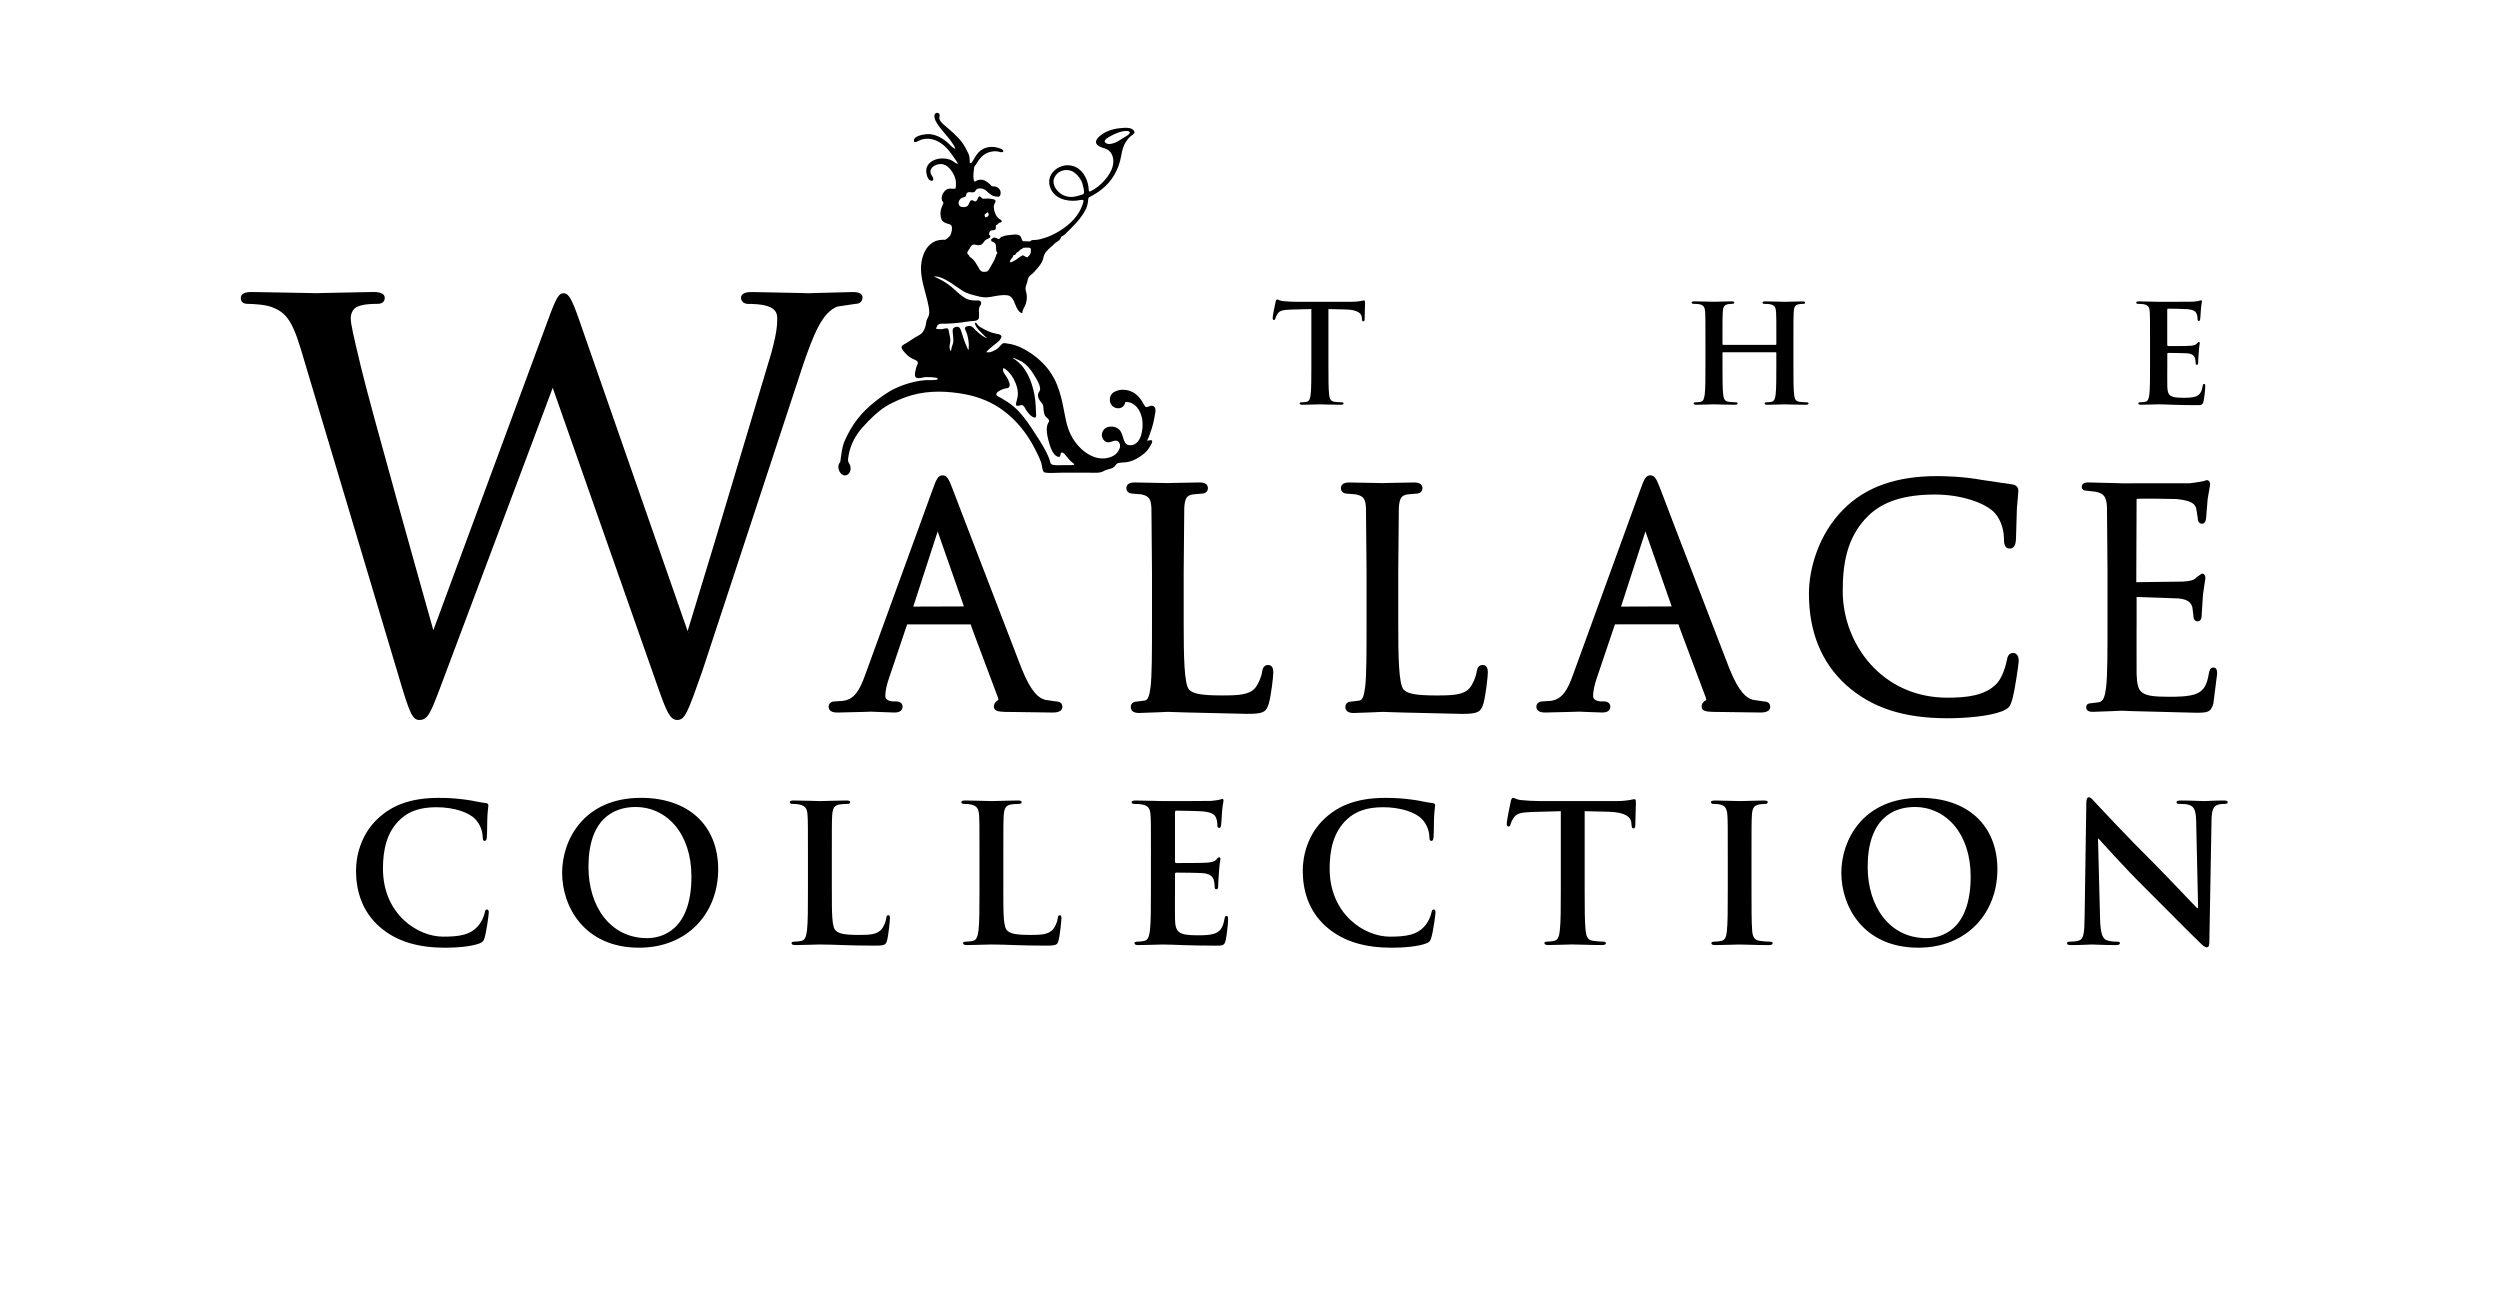 <svg width="407" height="213" xmlns="http://www.w3.org/2000/svg" xmlns:xlink="http://www.w3.org/1999/xlink" xml:space="preserve" overflow="hidden"><defs><clipPath id="clip0"><rect x="0" y="0" width="407" height="213"/></clipPath></defs><g clip-path="url(#clip0)"><path d="M702.591 964.344C699.543 961.673 698.735 958.185 698.735 955.171 698.735 953.057 699.388 949.387 702.374 946.651 704.612 944.599 707.567 943.361 712.203 943.361 714.128 943.361 715.282 943.482 716.712 943.671 717.891 943.823 718.887 944.104 719.822 944.2 720.162 944.231 720.286 944.385 720.286 944.571 720.286 944.822 720.19 945.196 720.129 946.282 720.069 947.313 720.098 949.018 720.039 949.643 720.008 950.105 719.946 950.358 719.667 950.358 719.417 950.358 719.355 950.102 719.355 949.668 719.321 948.703 718.915 947.617 718.141 946.809 717.111 945.722 714.688 944.881 711.826 944.881 709.121 944.881 707.348 945.565 705.983 946.809 703.714 948.892 703.12 951.85 703.12 954.861 703.12 962.264 708.752 965.931 712.915 965.931 715.682 965.931 717.362 965.621 718.606 964.189 719.138 963.598 719.54 962.7 719.667 962.137 719.757 961.642 719.819 961.515 720.069 961.515 720.286 961.515 720.348 961.734 720.348 961.982 720.348 962.354 719.977 965.058 719.667 966.114 719.509 966.643 719.386 966.804 718.854 967.023 717.61 967.518 715.248 967.732 713.258 967.732 708.997 967.729 705.425 966.804 702.591 964.344" transform="matrix(1 0 0 1.001 -640.775 -814.41)"/><path d="M732.288 955.542C732.288 950.223 735.803 943.355 745.133 943.355 752.876 943.355 757.695 947.861 757.695 954.982 757.695 962.1 752.719 967.727 744.821 967.727 735.899 967.729 732.288 961.048 732.288 955.542M753.341 956.133C753.341 949.167 749.327 944.844 744.23 944.844 740.655 944.844 736.577 946.834 736.577 954.577 736.577 961.045 740.154 966.173 746.127 966.173 748.302 966.176 753.341 965.12 753.341 956.133Z" transform="matrix(1 0 0 1.001 -640.775 -814.41)"/><path d="M776.198 958.284C776.198 962.261 776.198 964.406 776.851 964.966 777.38 965.438 778.188 965.65 780.614 965.65 782.26 965.65 783.473 965.619 784.25 964.78 784.625 964.375 784.996 963.505 785.064 962.911 785.095 962.629 785.151 962.447 785.404 962.447 785.624 962.447 785.652 962.599 785.652 962.976 785.652 963.316 785.432 965.647 785.185 966.553 784.996 967.24 784.838 967.392 783.226 967.392 778.748 967.392 776.696 967.206 774.177 967.206 773.462 967.206 771.5 967.302 770.259 967.302 769.856 967.302 769.637 967.206 769.637 966.984 769.637 966.835 769.761 966.742 770.135 966.742 770.6 966.742 770.974 966.677 771.253 966.615 771.875 966.494 772.026 965.804 772.156 964.901 772.308 963.595 772.308 961.141 772.308 958.281L772.308 952.804C772.308 948.078 772.308 947.203 772.246 946.209 772.184 945.154 771.936 944.659 770.909 944.439 770.661 944.374 770.287 944.343 769.885 944.343 769.541 944.343 769.355 944.284 769.355 944.065 769.355 943.848 769.572 943.786 770.037 943.786 771.497 943.786 773.459 943.882 774.295 943.882 775.047 943.882 777.312 943.786 778.525 943.786 778.962 943.786 779.181 943.848 779.181 944.065 779.181 944.284 778.993 944.343 778.621 944.343 778.278 944.343 777.779 944.374 777.408 944.439 776.566 944.594 776.322 945.12 776.257 946.209 776.195 947.203 776.195 948.078 776.195 952.804L776.195 958.284" transform="matrix(1 0 0 1.001 -640.775 -814.41)"/><path d="M804.115 958.284C804.115 962.261 804.115 964.406 804.771 964.966 805.3 965.438 806.108 965.65 808.534 965.65 810.181 965.65 811.391 965.619 812.171 964.78 812.545 964.375 812.922 963.505 812.981 962.911 813.012 962.629 813.074 962.447 813.322 962.447 813.541 962.447 813.572 962.599 813.572 962.976 813.572 963.316 813.353 965.647 813.105 966.553 812.922 967.24 812.765 967.392 811.146 967.392 806.671 967.392 804.616 967.206 802.097 967.206 801.383 967.206 799.421 967.302 798.177 967.302 797.774 967.302 797.558 967.206 797.558 966.984 797.558 966.835 797.679 966.742 798.056 966.742 798.523 966.742 798.894 966.677 799.173 966.615 799.795 966.494 799.95 965.804 800.077 964.901 800.234 963.595 800.234 961.141 800.234 958.281L800.234 952.804C800.234 948.078 800.234 947.203 800.169 946.209 800.11 945.154 799.86 944.659 798.833 944.439 798.585 944.374 798.213 944.343 797.808 944.343 797.465 944.343 797.279 944.284 797.279 944.065 797.279 943.848 797.496 943.786 797.96 943.786 799.421 943.786 801.383 943.882 802.224 943.882 802.97 943.882 805.241 943.786 806.454 943.786 806.888 943.786 807.105 943.848 807.105 944.065 807.105 944.284 806.916 944.343 806.544 944.343 806.201 944.343 805.703 944.374 805.331 944.439 804.493 944.594 804.245 945.12 804.183 946.209 804.118 947.203 804.118 948.078 804.118 952.804L804.118 958.284" transform="matrix(1 0 0 1.001 -640.775 -814.41)"/><path d="M828.149 952.807C828.149 948.081 828.149 947.206 828.084 946.212 828.025 945.157 827.775 944.661 826.747 944.442 826.5 944.377 825.974 944.346 825.534 944.346 825.194 944.346 825.005 944.287 825.005 944.067 825.005 943.851 825.225 943.789 825.689 943.789 827.336 943.789 829.295 943.884 830.167 943.884 831.164 943.884 837.35 943.884 837.941 943.853 838.532 943.792 839.028 943.73 839.278 943.668 839.433 943.637 839.621 943.541 839.773 943.541 839.931 943.541 839.962 943.668 839.962 943.82 839.962 944.039 839.804 944.414 839.711 945.843 839.68 946.153 839.621 947.524 839.554 947.898 839.523 948.05 839.464 948.241 839.244 948.241 839.025 948.241 838.963 948.081 838.963 947.802 838.963 947.583 838.935 947.056 838.777 946.682 838.557 946.125 838.248 945.751 836.694 945.565 836.165 945.503 832.9 945.438 832.278 945.438 832.126 945.438 832.064 945.534 832.064 945.751L832.064 953.617C832.064 953.834 832.095 953.961 832.278 953.961 832.962 953.961 836.539 953.961 837.254 953.899 838.003 953.837 838.47 953.744 838.746 953.434 838.966 953.187 839.092 953.026 839.244 953.026 839.371 953.026 839.464 953.088 839.464 953.277 839.464 953.462 839.306 953.961 839.216 955.545 839.154 956.167 839.095 957.411 839.095 957.628 839.095 957.876 839.095 958.225 838.811 958.225 838.597 958.225 838.532 958.098 838.532 957.94 838.501 957.628 838.501 957.223 838.408 956.82 838.251 956.195 837.82 955.728 836.666 955.607 836.075 955.545 832.996 955.514 832.25 955.514 832.095 955.514 832.067 955.635 832.067 955.824L832.067 958.284C832.067 959.342 832.033 962.199 832.067 963.1 832.129 965.25 832.627 965.711 835.796 965.711 836.607 965.711 837.913 965.711 838.721 965.34 839.528 964.966 839.903 964.313 840.12 963.04 840.181 962.7 840.241 962.57 840.46 962.57 840.708 962.57 840.708 962.821 840.708 963.13 840.708 963.848 840.46 965.959 840.305 966.584 840.086 967.395 839.804 967.395 838.625 967.395 833.927 967.395 831.845 967.209 830.01 967.209 829.295 967.209 827.333 967.305 826.089 967.305 825.686 967.305 825.467 967.209 825.467 966.986 825.467 966.837 825.596 966.744 825.965 966.744 826.429 966.744 826.801 966.68 827.082 966.618 827.704 966.497 827.862 965.807 827.986 964.904 828.144 963.598 828.144 961.143 828.144 958.284L828.144 952.807" transform="matrix(1 0 0 1.001 -640.775 -814.41)"/><path d="M856.717 964.344C853.669 961.673 852.864 958.185 852.864 955.171 852.864 953.057 853.517 949.387 856.5 946.651 858.744 944.599 861.699 943.361 866.326 943.361 868.257 943.361 869.408 943.482 870.835 943.671 872.02 943.823 873.011 944.104 873.945 944.2 874.28 944.231 874.412 944.385 874.412 944.571 874.412 944.822 874.317 945.196 874.255 946.282 874.193 947.313 874.224 949.018 874.165 949.643 874.131 950.105 874.069 950.358 873.785 950.358 873.537 950.358 873.475 950.102 873.475 949.668 873.447 948.703 873.044 947.617 872.265 946.809 871.24 945.722 868.811 944.881 865.952 944.881 863.247 944.881 861.477 945.565 860.109 946.809 857.834 948.892 857.241 951.85 857.241 954.861 857.241 962.264 862.873 965.931 867.044 965.931 869.805 965.931 871.488 965.621 872.732 964.189 873.261 963.598 873.664 962.7 873.787 962.137 873.886 961.642 873.948 961.515 874.196 961.515 874.412 961.515 874.474 961.734 874.474 961.982 874.474 962.354 874.1 965.058 873.787 966.114 873.635 966.643 873.512 966.804 872.98 967.023 871.738 967.518 869.38 967.732 867.384 967.732 863.123 967.729 859.551 966.804 856.717 964.344" transform="matrix(1 0 0 1.001 -640.775 -814.41)"/><path d="M894.877 945.528 890.244 945.652C888.443 945.717 887.697 945.869 887.23 946.555 886.917 947.023 886.763 947.394 886.698 947.642 886.639 947.895 886.543 948.019 886.354 948.019 886.138 948.019 886.076 947.859 886.076 947.518 886.076 947.02 886.667 944.191 886.729 943.944 886.819 943.535 886.912 943.352 887.1 943.352 887.351 943.352 887.661 943.662 888.443 943.724 889.338 943.814 890.523 943.882 891.547 943.882L903.867 943.882C905.854 943.882 906.603 943.569 906.85 943.569 907.061 943.569 907.098 943.755 907.098 944.222 907.098 944.872 907.002 947.02 907.002 947.83 906.971 948.137 906.912 948.323 906.724 948.323 906.473 948.323 906.414 948.165 906.383 947.707L906.349 947.363C906.287 946.55 905.446 945.68 902.679 945.618L898.758 945.525 898.758 958.278C898.758 961.138 898.758 963.592 898.916 964.926 899.009 965.799 899.197 966.488 900.129 966.609 900.563 966.671 901.249 966.736 901.716 966.736 902.057 966.736 902.215 966.829 902.215 966.978 902.215 967.2 901.967 967.296 901.624 967.296 899.572 967.296 897.613 967.2 896.743 967.2 896.031 967.2 894.069 967.296 892.822 967.296 892.414 967.296 892.203 967.2 892.203 966.978 892.203 966.829 892.324 966.736 892.699 966.736 893.163 966.736 893.537 966.671 893.816 966.609 894.438 966.488 894.627 965.799 894.714 964.895 894.874 963.589 894.874 961.135 894.874 958.275L894.874 945.528" transform="matrix(1 0 0 1.001 -640.775 -814.41)"/><path d="M922.057 952.807C922.057 948.081 922.057 947.206 921.996 946.212 921.934 945.157 921.624 944.628 920.943 944.473 920.602 944.377 920.191 944.346 919.82 944.346 919.51 944.346 919.322 944.287 919.322 944.036 919.322 943.853 919.572 943.789 920.07 943.789 921.255 943.789 923.214 943.884 924.118 943.884 924.892 943.884 926.727 943.789 927.915 943.789 928.314 943.789 928.565 943.851 928.565 944.036 928.565 944.287 928.376 944.346 928.064 944.346 927.757 944.346 927.506 944.377 927.135 944.442 926.291 944.597 926.037 945.123 925.981 946.212 925.919 947.206 925.919 948.081 925.919 952.807L925.919 958.284C925.919 961.295 925.919 963.753 926.04 965.089 926.136 965.928 926.355 966.494 927.284 966.618 927.72 966.68 928.401 966.744 928.872 966.744 929.215 966.744 929.372 966.837 929.372 966.986 929.372 967.209 929.125 967.305 928.781 967.305 926.727 967.305 924.771 967.209 923.929 967.209 923.214 967.209 921.255 967.305 920.011 967.305 919.603 967.305 919.384 967.209 919.384 966.986 919.384 966.837 919.507 966.744 919.879 966.744 920.355 966.744 920.726 966.68 920.999 966.618 921.624 966.497 921.813 965.959 921.908 965.061 922.057 963.755 922.057 961.298 922.057 958.287L922.057 952.807" transform="matrix(1 0 0 1.001 -640.775 -814.41)"/><path d="M940.544 955.542C940.544 950.223 944.059 943.355 953.389 943.355 961.129 943.355 965.953 947.861 965.953 954.982 965.953 962.1 960.975 967.727 953.077 967.727 944.149 967.729 940.544 961.048 940.544 955.542M961.599 956.133C961.599 949.167 957.586 944.844 952.486 944.844 948.911 944.844 944.833 946.834 944.833 954.577 944.833 961.045 948.41 966.173 954.38 966.173 956.556 966.176 961.599 965.12 961.599 956.133Z" transform="matrix(1 0 0 1.001 -640.775 -814.41)"/><path d="M982.667 963.069C982.728 965.498 983.134 966.305 983.756 966.516 984.285 966.708 984.873 966.742 985.368 966.742 985.709 966.742 985.9 966.804 985.9 966.984 985.9 967.24 985.619 967.302 985.183 967.302 983.162 967.302 981.918 967.206 981.327 967.206 981.051 967.206 979.59 967.302 977.969 967.302 977.566 967.302 977.288 967.271 977.288 966.984 977.288 966.804 977.474 966.742 977.786 966.742 978.188 966.742 978.751 966.708 979.182 966.581 979.995 966.331 980.116 965.436 980.15 962.725L980.426 944.315C980.426 943.693 980.522 943.26 980.837 943.26 981.18 943.26 981.459 943.665 981.985 944.225 982.36 944.628 987.085 949.697 991.628 954.206 993.742 956.319 997.944 960.797 998.467 961.293L998.628 961.293 998.315 947.332C998.282 945.432 998.006 944.844 997.254 944.535 996.79 944.346 996.044 944.346 995.608 944.346 995.234 944.346 995.11 944.253 995.11 944.067 995.11 943.817 995.45 943.789 995.917 943.789 997.536 943.789 999.028 943.884 999.683 943.884 1000.03 943.884 1001.21 943.789 1002.73 943.789 1003.14 943.789 1003.45 943.817 1003.45 944.067 1003.45 944.253 1003.26 944.346 1002.89 944.346 1002.58 944.346 1002.33 944.346 1001.95 944.442 1001.08 944.692 1000.83 945.342 1000.81 947.082L1000.46 966.705C1000.46 967.392 1000.33 967.665 1000.06 967.665 999.714 967.665 999.343 967.327 998.999 966.981 997.041 965.118 993.061 961.045 989.827 957.845 986.432 954.484 982.984 950.592 982.424 950L982.331 950 982.667 963.069" transform="matrix(1 0 0 1.001 -640.775 -814.41)"/><path d="M818.706 845.341C819.725 844.775 820.51 844.158 821.231 843.356 821.935 842.565 822.483 841.625 822.849 840.637 823.055 840.083 823.215 839.492 823.317 838.906 823.412 838.313 823.544 837.73 823.792 837.181 824.017 836.691 824.347 836.238 824.727 835.853 824.898 835.678 825.56 835.349 825.472 835.062 825.242 834.305 824.147 834.364 823.542 834.4 822.43 834.468 821.161 834.761 820.237 835.402 819.686 835.788 818.689 836.587 819.52 837.251 819.984 837.617 820.606 837.66 821.107 837.955 821.622 838.262 821.915 838.822 821.996 839.407 822.236 841.096 820.972 842.675 819.784 843.731 819.486 843.998 818.27 844.89 818.084 844.719 817.991 844.536 818.003 844.105 817.966 843.894 817.738 842.484 816.916 841.02 815.447 840.595 815.078 840.488 814.617 840.438 814.234 840.491 812.483 840.747 811.087 842.264 811.754 844.105 812.39 845.856 814.366 846.399 816.055 846.224 816.207 846.207 817.009 846.013 817.136 846.16 817.296 846.34 816.781 847.513 816.522 847.978 815.576 849.681 813.744 851.037 812.005 851.839 811.425 852.115 810.817 852.321 810.195 852.484 809.719 852.613 809.23 852.622 808.743 852.656 808.647 852.726 808.554 852.788 808.456 852.861 808.09 852.853 807.727 852.841 807.364 852.83 807.15 852.827 807.037 852.166 806.916 852.034 806.474 851.516 805.309 851.831 804.729 851.873 804.357 851.904 804.11 852.034 803.758 852.138 803.651 852.248 803.544 852.357 803.434 852.47 803.077 852.47 802.84 852.121 802.48 852.276 802.37 852.357 802.261 852.422 802.162 852.498 802.106 852.498 802.154 852.765 802.162 852.799 802.162 852.853 802.261 852.872 802.306 852.881 802.466 852.943 802.717 853.053 802.804 853.216 802.998 853.545 802.897 853.998 802.97 854.401 802.99 854.541 803.161 854.643 803.139 854.792 803.128 854.876 803.06 854.871 803.023 854.927 802.931 855.068 802.908 855.228 802.857 855.38 802.683 855.912 802.354 856.436 802.078 856.914 801.929 857.17 801.703 857.688 801.388 857.767 801.166 857.829 800.749 857.834 800.547 857.719 800.333 857.598 800.206 857.322 800.085 857.122 799.843 856.728 799.623 856.303 799.328 855.946 799.134 855.715 798.897 855.507 798.624 855.377 798.624 855.217 798.529 855.113 798.41 855.011 798.025 854.699 798.424 854.37 798.605 854.066 798.779 853.759 798.945 853.326 799.381 853.37 799.714 853.399 800.037 853.545 800.364 853.432 800.822 853.37 800.949 852.751 801.326 852.568 801.458 852.498 801.608 852.45 801.737 852.374 802.016 852.217 802.134 852.014 801.833 851.794 801.748 851.794 801.83 851.42 801.844 851.383 801.892 851.243 801.974 851.15 802.117 851.085 802.325 851.009 802.666 851.099 802.826 850.913 802.95 850.764 802.871 850.381 802.922 850.19 803.215 850.19 803.277 849.931 803.477 849.816 803.634 849.779 803.935 849.759 803.851 849.523 803.778 849.337 803.575 849.284 803.429 849.174 802.916 848.802 802.601 847.989 802.565 847.373 802.556 847.173 802.57 846.984 802.655 846.799 802.728 846.635 802.886 846.41 802.835 846.222 802.829 846.216 802.824 846.202 802.824 846.191 802.7 845.999 802.309 845.96 802.109 845.932 801.701 845.864 801.281 845.878 800.87 845.923 800.549 845.951 800.344 845.222 800.04 845.701 799.922 845.889 799.882 846.151 799.708 846.292 799.44 846.517 799.198 846.089 798.94 846.16 798.616 846.241 798.554 846.762 798.377 846.998 798.146 847.297 797.572 847.336 797.248 847.232 796.961 847.136 796.829 846.863 796.831 846.585 796.831 846.238 797.088 845.937 797.38 845.774 797.583 845.673 797.898 845.706 798.008 845.473 798.092 845.296 798.061 845.065 798.247 844.941 798.579 844.716 798.909 844.955 799.283 844.862 799.576 844.789 799.542 844.586 799.733 844.415 800.009 844.167 800.445 844.218 800.772 844.305 801.208 844.42 801.43 844.724 801.765 845.008 801.985 845.189 802.227 845.36 802.497 845.462 802.779 845.577 803.049 845.566 803.344 845.591 803.648 845.526 803.682 845.149 803.679 844.899 803.668 844.445 803.265 844.051 802.84 843.942 802.632 843.885 802.325 843.961 802.157 843.812 802.066 843.736 802.016 843.626 801.923 843.545 801.585 843.266 801.228 842.957 800.786 842.855 800.448 842.782 800.04 842.813 799.736 842.996 799.618 843.064 799.514 843.193 799.395 843.08 799.342 843.033 799.3 842.855 799.288 842.782 799.218 842.352 799.243 841.924 799.288 841.493 799.314 841.276 799.345 841.06 799.365 840.84 799.384 840.635 799.522 840.573 799.618 840.407 800.169 839.489 800.808 838.597 801.912 838.321 802.337 838.214 802.818 838.144 803.251 838.242 803.426 838.276 804.02 838.487 804.107 838.223 804.169 838.037 803.879 837.865 803.738 837.803 802.536 837.266 801.005 837.381 800.088 838.374 799.789 838.695 799.556 839.053 799.342 839.43 799.263 839.571 798.948 840.227 798.709 840.125 798.63 840.089 798.652 839.948 798.652 839.886 798.641 839.458 798.624 838.999 798.444 838.602 798.165 837.986 797.839 837.389 797.456 836.835 797.028 836.224 796.443 835.67 795.903 835.157 795.43 834.707 794.906 834.313 794.425 833.871 794.087 833.562 793.634 833.165 793.707 832.661 793.735 832.458 793.825 832.219 793.634 832.064 793.448 831.912 793.206 831.89 793.032 832.076 792.846 832.272 792.883 832.557 792.936 832.796 793.068 833.421 793.519 833.95 793.887 834.448 794.518 835.295 795.297 836.027 795.849 836.928 796.012 837.198 796.252 837.496 796.288 837.814 796.206 837.764 796.122 837.724 796.04 837.676 795.759 837.505 795.539 837.249 795.297 837.021 794.36 836.12 792.989 835.298 791.65 835.416 791.126 835.456 789.328 835.715 789.584 836.607 789.663 836.88 790.24 836.539 790.375 836.472 791.45 835.94 792.725 836.131 793.724 836.736 794.78 837.372 795.539 838.383 796.204 839.399 796.274 839.503 796.75 840.117 796.668 840.227 796.606 840.308 796.057 839.911 795.905 839.807 795.373 839.458 794.715 839.354 794.09 839.368 792.837 839.376 791.416 840.176 791.574 841.617 791.624 842.09 791.9 843.151 792.567 842.976 792.688 842.937 792.708 842.847 792.708 842.729 792.716 842.377 792.398 842.14 792.303 841.822 791.976 840.733 793.412 840.12 794.27 840.311 794.538 840.373 794.825 840.508 795.036 840.685 795.759 841.296 796.409 842.411 796.404 843.37 796.404 843.638 796.42 843.973 796.328 844.229 796.328 844.274 796.252 844.271 796.209 844.274 795.869 844.353 795.528 844.215 795.185 844.294 794.447 844.454 793.749 845.69 794.239 846.371 794.324 846.483 794.377 846.506 794.349 846.661 794.324 846.765 794.267 846.866 794.219 846.973 793.997 847.443 793.848 847.972 793.885 848.496 793.901 848.766 793.955 849.045 794.056 849.292 794.166 849.574 794.47 849.754 794.72 849.872 794.974 849.996 795.407 850.01 795.601 850.204 795.945 850.542 795.644 851.685 795.407 851.977 795.196 852.231 794.96 852.422 794.695 852.571 794.591 852.622 794.312 852.577 794.191 852.585 794.017 852.599 793.845 852.619 793.676 852.644 791.675 852.988 790.794 855.141 790.718 856.942 790.636 858.884 791.337 860.725 791.776 862.591 791.914 863.193 792.058 863.818 792.058 864.44 792.058 864.896 791.864 865.183 791.675 865.583 791.543 865.876 791.548 866.194 791.481 866.506 791.385 866.92 791.152 867.48 790.842 867.79 790.541 868.091 790.121 868.231 789.77 868.457 789.305 868.747 788.863 869.073 788.39 869.36 788.101 869.532 787.386 869.782 787.58 870.25 787.687 870.489 787.912 870.756 788.089 870.956 788.427 871.356 788.835 871.677 789.291 871.921 789.55 872.059 789.877 872.133 790.085 872.349 790.38 872.65 790.068 872.904 789.984 873.225 789.891 873.571 789.499 874.747 789.905 874.992 790.245 875.198 790.648 875.068 791.008 874.992 791.439 874.908 791.878 874.908 792.314 874.939 792.458 874.947 793.761 875.006 793.386 875.296 793.254 875.406 792.947 875.378 792.784 875.4 792.26 875.448 791.74 875.386 791.219 875.442 789.612 875.606 787.988 876.079 786.524 876.765 785.275 877.348 784.16 878.181 783.085 879.034 782.097 879.819 781.199 880.697 780.417 881.685 779.981 882.242 779.581 882.836 779.229 883.444 778.903 884.01 778.61 884.587 778.34 885.175 777.83 886.29 777.757 887.455 777.582 888.643 777.563 888.778 777.36 888.983 777.318 889.138 777.262 889.33 777.248 889.527 777.27 889.718 777.349 890.303 777.802 891.032 778.489 890.903 778.666 890.869 778.821 890.773 778.942 890.638 779.232 890.317 779.302 889.895 779.223 889.465 779.176 889.192 779.029 889.014 778.908 888.772 778.762 888.477 778.874 887.993 778.925 887.677 778.99 887.258 779.094 886.847 779.229 886.439 779.496 885.631 779.882 884.866 780.36 884.165 780.861 883.43 781.469 882.772 782.089 882.141 783.257 880.951 784.529 879.83 786.046 879.115 787.062 878.628 788.106 878.178 789.195 877.877 792.047 877.066 795.067 877.182 797.952 877.728 800.209 878.156 802.382 879.056 804.217 880.444 806.339 882.045 807.997 884.148 809.21 886.501 809.612 887.278 810.006 888.063 810.296 888.882 810.403 889.178 810.46 890.34 810.809 890.427 811.538 890.599 812.694 890.475 813.502 890.475 815.05 890.475 816.604 890.475 818.155 890.475 818.689 890.475 819.233 890.515 819.767 890.447 820.266 890.388 820.595 890.078 821.059 889.96 821.47 889.853 821.878 889.788 822.196 889.49 822.385 889.313 822.503 889.003 822.762 888.927 823.181 888.812 823.612 888.823 824.043 888.784 825.129 888.66 826.165 888.083 826.998 887.396 827.341 887.109 827.643 886.779 827.873 886.397 828.045 886.121 828.242 885.831 828.335 885.513 828.492 884.964 827.769 885.271 827.465 885.271 827.685 885.096 827.924 884.303 827.977 884.156 828.191 883.593 828.38 883.03 828.515 882.448 828.644 881.913 828.74 881.373 828.836 880.83 828.909 880.438 828.977 879.901 828.571 879.661 828.146 879.397 827.727 879.887 827.288 879.785 827.153 879.583 826.987 879.403 826.874 879.186 826.41 878.308 825.768 877.584 824.822 877.216 823.95 876.881 822.965 876.889 822.134 877.365 821.163 877.925 821.251 879.504 822.317 879.906 823.069 880.188 823.801 879.83 823.955 879.062 823.955 878.842 824.597 879.028 824.687 879.056 825.931 879.391 826.581 880.748 826.747 881.933 826.939 883.304 826.581 886.225 824.561 885.994 823.941 885.924 823.75 885.226 823.601 884.719 823.412 884.086 823.207 883.489 822.576 883.174 821.988 882.881 821.073 882.873 820.572 883.371 820.012 883.923 820.012 884.809 820.623 885.327 820.924 885.583 821.31 885.575 821.667 885.451 822.095 885.293 822.633 885.082 822.956 885.552 823.401 886.211 822.858 887.1 822.351 887.508 821.563 888.136 820.395 888.28 819.435 888.066 817.488 887.63 815.866 885.921 815.036 884.179 814.563 883.188 814.332 882.13 814.13 881.069 813.891 879.794 813.646 878.508 813.254 877.272 813.029 876.56 812.756 875.873 812.416 875.206 812.143 874.683 811.827 874.179 811.464 873.706 810.293 872.192 808.698 870.934 806.969 870.114 806.3 869.802 805.531 869.549 804.788 869.47 804.481 869.436 804.186 869.298 803.93 869.523 803.589 869.819 803.367 870.174 802.978 870.416 802.652 870.627 802.294 870.79 801.923 870.886 801.875 870.891 801.295 870.914 801.332 870.869 801.667 870.461 802.117 870.109 802.52 869.774 802.821 869.521 803.164 869.304 803.437 869.014 803.581 868.856 803.952 868.389 803.755 868.172 803.555 867.947 803.218 867.908 802.933 867.866 802.044 867.708 801.247 867.303 800.473 866.855 800.279 866.743 800.085 866.613 799.941 866.436 799.843 866.306 799.75 866.078 799.562 866.076 799.308 866.067 799.736 866.774 799.787 866.852 800.023 867.204 800.341 867.491 800.642 867.792 800.924 868.08 801.183 868.403 801.54 868.597 801.374 868.51 801.18 868.516 801.017 868.414 800.482 868.094 799.998 867.677 799.55 867.246 799.353 867.049 799.179 866.805 798.928 866.683 798.666 866.554 798.146 866.602 797.926 866.813 797.783 866.954 797.892 867.173 797.968 867.331 798.053 867.505 798.132 867.68 798.191 867.871 798.363 868.434 798.481 869.081 798.498 869.675 798.5 869.749 798.453 870.492 798.478 870.503 798.298 870.418 798.213 870.103 798.14 869.94 797.788 869.146 797.51 868.285 797.256 867.443 797.194 867.235 797.11 867.027 796.952 866.872 796.733 866.647 796.361 866.757 796.108 866.872 795.813 867.007 795.863 867.463 795.886 867.725 795.922 868.127 795.993 868.549 795.984 868.958 795.979 869.377 795.838 869.723 795.7 870.114 795.632 870.314 795.658 870.525 795.593 870.722 795.596 870.711 795.478 870.542 795.469 870.52 795.227 870.055 795.444 869.554 795.486 869.067 795.528 868.561 795.323 868.063 795.266 867.562 795.247 867.384 795.216 867.139 795.055 867.038 794.833 866.895 794.355 867.117 794.093 867.134 794.014 867.134 793.178 867.134 793.178 867.047 793.178 866.928 793.313 866.669 793.384 866.54 793.614 866.135 794.355 866.253 794.735 866.244 795.531 866.225 796.33 866.152 797.124 866.064 797.698 866.002 798.272 865.884 798.849 865.825 799.232 865.788 799.818 865.836 800.071 865.484 800.257 865.22 800.124 864.359 800.141 863.987 800.167 863.844 800.186 863.711 800.203 863.576 800.313 863.317 800.623 863.053 800.476 862.698 800.462 862.678 800.442 862.65 800.428 862.63 800.282 862.433 799.978 862.456 799.764 862.467 798.863 862.509 798.208 862.324 797.473 861.8 796.823 861.336 796.274 860.753 795.663 860.244 794.822 859.546 793.913 859.042 792.908 858.611L792.908 858.583 792.877 858.583 792.877 858.549C793.178 858.549 793.493 858.592 793.78 858.684 795.176 859.163 796.305 860.154 797.532 860.919 797.909 861.153 798.315 861.322 798.742 861.446 799.801 861.727 800.724 862.079 801.844 861.916 802.826 861.766 803.817 861.479 804.816 861.631 805.818 861.78 805.968 863.199 806.432 863.886 806.637 864.198 806.818 864.505 807.206 864.505 807.206 864.077 807.456 863.711 807.634 863.34 807.991 862.608 808.036 861.71 807.789 860.933 807.668 860.55 807.752 860.204 807.89 859.844 808.028 859.495 808.067 859.067 808.225 858.738 808.382 858.397 808.852 858.152 809.1 857.874 809.57 857.345 810.195 856.686 810.476 856.033 810.623 855.693 810.659 855.318 810.811 854.975 811.056 854.437 811.687 853.919 812.14 853.539 812.351 853.362 812.43 853.182 812.675 853.036 812.928 852.892 813.184 852.743 813.359 852.498 813.426 852.349 813.502 852.2 813.581 852.056 813.598 852.02 813.986 851.87 814.059 851.789 815.391 850.48 816.806 849.199 817.614 847.482 817.724 847.252 817.775 846.979 817.842 846.725 817.915 846.466 817.904 845.979 818.003 845.732M821.777 836.964C821.36 837.063 820.91 837.054 820.671 836.717 820.392 836.323 821.352 835.853 821.608 835.712 822.289 835.34 823.173 834.949 823.958 834.907 824.144 834.904 824.44 834.879 824.6 834.994 824.96 835.242 824.307 835.644 824.085 835.768 823.522 836.072 823.015 836.489 822.419 836.756 822.253 836.824 822.019 836.914 821.777 836.964ZM817.251 844.842C817.251 845.203 817.091 845.197 816.697 845.326 815.813 845.619 815.005 845.768 814.096 845.431 813.184 845.093 812.281 844.133 812.283 843.123 812.292 842.411 812.858 841.693 813.494 841.431 814.237 841.13 815.09 841.195 815.726 841.696 816.283 842.135 816.801 842.771 816.995 843.469 817.116 843.902 817.248 844.381 817.251 844.842ZM805.655 855.394C805.683 855.31 805.711 855.223 805.737 855.135 805.832 855.102 805.934 855.068 806.032 855.034 806.167 854.938 806.187 854.772 806.302 854.682 806.395 854.626 806.485 854.578 806.578 854.519 806.702 854.412 806.786 854.277 806.924 854.184 807.093 854.066 807.237 854.063 807.366 853.894 807.701 853.894 808.222 853.815 808.495 853.939 808.593 853.976 808.593 854.13 808.602 854.226 808.63 854.888 808.456 855.045 808.031 855.445 807.698 855.445 807.586 855.194 807.327 855.124 807.15 855.079 806.257 855.791 806.066 855.923 805.889 855.923 805.368 856.416 805.208 856.205 805.086 856.044 805.576 855.524 805.655 855.394ZM801.433 848.192C801.537 848.124 801.653 848.113 801.698 848.29 801.732 848.42 801.754 848.591 801.678 848.71 801.613 848.814 801.247 849.039 801.138 848.87 801.076 848.766 801.039 848.544 801.107 848.451 801.129 848.42 801.233 848.372 801.27 848.332 801.312 848.285 801.371 848.231 801.433 848.192ZM815.529 889.206C815.036 889.273 814.51 889.242 814.014 889.242 813.429 889.234 812.79 889.31 812.207 889.2 811.69 889.104 811.766 888.665 811.605 888.254 811.039 886.766 810.153 885.429 809.289 884.103 808.498 882.887 807.704 881.663 806.716 880.593 806.162 879.996 805.54 879.459 804.859 879.011 804.498 878.772 804.121 878.55 803.752 878.325 803.426 878.136 802.801 877.981 803.023 877.548 803.212 877.187 804.034 876.867 804.411 876.779 804.625 876.723 804.881 876.774 805.033 876.582 805.348 876.185 804.957 875.471 804.771 875.11 804.56 874.691 804.141 874.3 804.068 873.821 803.941 873.011 804.828 873.931 805.008 874.12 805.3 874.432 805.554 874.787 805.762 875.167 806.243 876.045 806.618 877.145 806.44 878.161 806.387 878.448 806.285 878.727 806.226 879.02 806.131 879.464 806.119 879.667 806.699 879.571 806.877 879.54 807.037 879.414 807.223 879.498 807.6 879.667 807.715 880.179 807.957 880.478 808.163 880.728 808.363 881.001 808.616 881.207 808.751 881.331 808.954 881.44 809.12 881.499 809.626 881.682 809.418 880.694 809.418 880.407 809.404 878.159 808.897 875.651 807.639 873.737 807.214 873.087 806.668 872.552 806.049 872.085 805.931 871.995 805.728 871.986 805.7 871.798 805.694 871.733 807.026 872.332 807.13 872.397 807.94 872.932 808.568 873.661 809.063 874.497 809.415 875.085 810.454 876.56 809.987 877.244 809.593 877.818 809.753 878.296 810.108 878.826 810.246 879.023 810.443 879.186 810.544 879.411 810.659 879.67 810.631 879.957 810.662 880.233 810.704 880.554 810.747 880.889 810.896 881.179 811.008 881.401 811.265 881.539 811.416 881.727 811.664 882.034 811.574 882.105 811.411 882.403 810.983 883.174 811.265 884.474 811.478 885.274 811.69 886.048 812.117 887.691 813.066 887.897 813.62 888.018 813.237 887.182 813.682 887.193 813.936 887.199 814.211 887.587 814.375 887.776 814.659 888.1 814.895 888.463 815.239 888.73 815.332 888.809 815.9 889.147 815.529 889.206Z" transform="matrix(1 0 0 1.001 -640.775 -814.41)"/><path d="M854.263 863.86 850.95 863.948C849.658 863.99 849.126 864.1 848.791 864.592 848.566 864.93 848.456 865.195 848.411 865.372 848.366 865.549 848.301 865.636 848.166 865.636 848.012 865.636 847.967 865.527 847.967 865.282 847.967 864.93 848.389 862.904 848.434 862.726 848.501 862.433 848.566 862.301 848.701 862.301 848.881 862.301 849.104 862.524 849.658 862.571 850.3 862.63 851.147 862.681 851.884 862.681L860.691 862.681C862.115 862.681 862.647 862.456 862.825 862.456 862.982 862.456 863.005 862.594 863.005 862.929 863.005 863.399 862.937 864.933 862.937 865.51 862.918 865.729 862.873 865.862 862.735 865.862 862.56 865.862 862.515 865.752 862.495 865.414L862.47 865.175C862.425 864.595 861.828 863.97 859.844 863.928L857.044 863.863 857.044 872.983C857.044 875.029 857.044 876.782 857.153 877.739 857.218 878.361 857.353 878.854 858.023 878.941 858.333 878.983 858.82 879.025 859.157 879.025 859.399 879.025 859.512 879.096 859.512 879.208 859.512 879.357 859.332 879.428 859.09 879.428 857.623 879.428 856.222 879.36 855.6 879.36 855.085 879.36 853.683 879.428 852.799 879.428 852.507 879.428 852.354 879.36 852.354 879.208 852.354 879.093 852.442 879.025 852.709 879.025 853.041 879.025 853.306 878.98 853.508 878.941 853.95 878.854 854.085 878.358 854.153 877.717 854.263 876.779 854.263 875.023 854.263 872.98L854.263 863.86" transform="matrix(1 0 0 1.001 -640.775 -814.41)"/><path d="M929.831 869.689C929.893 869.689 929.964 869.642 929.964 869.532L929.964 869.062C929.964 865.687 929.964 865.06 929.919 864.353 929.873 863.596 929.699 863.236 928.962 863.081 928.79 863.039 928.407 863.019 928.095 863.019 927.847 863.019 927.712 862.971 927.712 862.819 927.712 862.661 927.872 862.614 928.185 862.614 929.384 862.614 930.783 862.681 931.388 862.681 931.92 862.681 933.324 862.614 934.188 862.614 934.498 862.614 934.653 862.661 934.653 862.819 934.653 862.974 934.523 863.019 934.253 863.019 934.076 863.019 933.873 863.039 933.608 863.081 933.009 863.193 932.832 863.573 932.787 864.353 932.744 865.06 932.744 865.69 932.744 869.062L932.744 872.983C932.744 875.029 932.744 876.782 932.854 877.739 932.916 878.361 933.051 878.854 933.721 878.941 934.031 878.983 934.523 879.025 934.855 879.025 935.097 879.025 935.21 879.096 935.21 879.208 935.21 879.357 935.027 879.428 934.768 879.428 933.321 879.428 931.917 879.36 931.298 879.36 930.783 879.36 929.384 879.428 928.52 879.428 928.207 879.428 928.052 879.36 928.052 879.208 928.052 879.093 928.137 879.025 928.407 879.025 928.739 879.025 929.007 878.98 929.206 878.941 929.651 878.854 929.767 878.358 929.854 877.717 929.961 876.779 929.961 875.023 929.961 872.98L929.961 871.021C929.961 870.931 929.89 870.886 929.828 870.886L921.328 870.886C921.267 870.886 921.196 870.911 921.196 871.021L921.196 872.98C921.196 875.026 921.196 876.779 921.306 877.736 921.373 878.358 921.509 878.851 922.176 878.938 922.491 878.98 922.978 879.023 923.313 879.023 923.558 879.023 923.667 879.093 923.667 879.206 923.667 879.355 923.487 879.425 923.22 879.425 921.773 879.425 920.377 879.357 919.749 879.357 919.24 879.357 917.838 879.425 916.952 879.425 916.662 879.425 916.507 879.357 916.507 879.206 916.507 879.09 916.597 879.023 916.859 879.023 917.197 879.023 917.461 878.978 917.664 878.938 918.106 878.851 918.216 878.356 918.308 877.714 918.421 876.777 918.421 875.02 918.421 872.977L918.421 869.056C918.421 865.682 918.421 865.054 918.376 864.347 918.331 863.59 918.156 863.23 917.416 863.075 917.242 863.033 916.859 863.013 916.547 863.013 916.304 863.013 916.172 862.965 916.172 862.813 916.172 862.656 916.324 862.608 916.637 862.608 917.838 862.608 919.24 862.675 919.839 862.675 920.377 862.675 921.776 862.608 922.646 862.608 922.955 862.608 923.11 862.656 923.11 862.813 923.11 862.968 922.978 863.013 922.708 863.013 922.53 863.013 922.33 863.033 922.063 863.075 921.464 863.188 921.283 863.568 921.241 864.347 921.193 865.054 921.193 865.684 921.193 869.056L921.193 869.526C921.193 869.636 921.261 869.684 921.326 869.684L929.831 869.684" transform="matrix(1 0 0 1.001 -640.775 -814.41)"/><path d="M990.801 869.062C990.801 865.687 990.801 865.06 990.758 864.353 990.713 863.596 990.536 863.236 989.799 863.081 989.63 863.039 989.247 863.019 988.935 863.019 988.684 863.019 988.552 862.971 988.552 862.819 988.552 862.661 988.707 862.614 989.044 862.614 990.221 862.614 991.625 862.681 992.244 862.681 992.959 862.681 997.387 862.681 997.803 862.661 998.225 862.614 998.583 862.574 998.76 862.526 998.876 862.501 999.008 862.436 999.118 862.436 999.225 862.436 999.253 862.526 999.253 862.633 999.253 862.791 999.143 863.058 999.07 864.08 999.05 864.305 999.008 865.285 998.963 865.552 998.943 865.667 998.892 865.797 998.741 865.797 998.583 865.797 998.541 865.687 998.541 865.49 998.541 865.327 998.515 864.953 998.406 864.68 998.251 864.283 998.031 864.01 996.917 863.88 996.537 863.835 994.203 863.796 993.761 863.796 993.649 863.796 993.601 863.86 993.601 864.01L993.601 869.639C993.601 869.796 993.624 869.884 993.761 869.884 994.248 869.884 996.807 869.884 997.316 869.836 997.851 869.794 998.189 869.726 998.389 869.504 998.543 869.329 998.634 869.219 998.743 869.219 998.831 869.219 998.898 869.262 998.898 869.394 998.898 869.529 998.788 869.884 998.724 871.018 998.679 871.463 998.636 872.352 998.636 872.507 998.636 872.684 998.636 872.932 998.434 872.932 998.282 872.932 998.234 872.842 998.234 872.732 998.214 872.507 998.214 872.22 998.147 871.927 998.04 871.485 997.727 871.15 996.905 871.06 996.483 871.018 994.277 870.995 993.747 870.995 993.632 870.995 993.61 871.08 993.61 871.218L993.61 872.977C993.61 873.734 993.59 875.777 993.61 876.419 993.657 877.959 994.009 878.291 996.278 878.291 996.86 878.291 997.792 878.291 998.372 878.021 998.952 877.756 999.213 877.292 999.368 876.377 999.413 876.132 999.458 876.039 999.613 876.039 999.793 876.039 999.793 876.219 999.793 876.444 999.793 876.951 999.613 878.468 999.503 878.91 999.346 879.49 999.146 879.49 998.296 879.49 994.944 879.49 993.449 879.355 992.14 879.355 991.628 879.355 990.224 879.422 989.343 879.422 989.047 879.422 988.895 879.355 988.895 879.203 988.895 879.087 988.982 879.02 989.25 879.02 989.582 879.02 989.852 878.975 990.049 878.935 990.494 878.848 990.604 878.353 990.696 877.711 990.801 876.774 990.801 875.017 990.801 872.974L990.801 869.062" transform="matrix(1 0 0 1.001 -640.775 -814.41)"/><path d="M968.518 919.792C967.707 919.792 967.566 920.563 967.487 920.979 967.35 921.776 966.75 923.828 965.832 924.788 963.902 926.789 960.823 927.065 957.78 927.065 947.133 927.065 940.772 918.269 940.772 909.763 940.772 905.674 941.275 901.004 944.982 897.433 947.338 895.142 950.867 894.027 955.776 894.027 960.136 894.027 963.629 895.356 965.165 896.673 966.272 897.616 967.02 899.442 967.02 901.227 967.02 901.778 967.02 902.809 967.972 902.809 968.878 902.809 968.943 901.762 968.976 901.258 968.976 901.246 969.128 896.217 969.128 896.217 969.128 896.234 969.365 893.492 969.365 893.492 969.368 892.797 968.982 892.423 968.222 892.355 968.211 892.355 963.451 891.652 963.451 891.652 960.381 891.086 957.316 891.03 956.131 891.03 949.5 891.03 944.506 892.794 940.884 896.431 936.744 900.585 935.269 906.239 935.269 910.143 935.269 916.38 937.31 921.379 941.337 925.016 945.438 928.697 950.668 930.411 957.797 930.411 960.713 930.411 964.597 930.11 966.742 929.26 967.789 928.798 967.994 928.568 968.337 927.498 968.83 925.795 969.424 921.464 969.424 921.084 969.424 919.854 968.675 919.792 968.518 919.792" transform="matrix(1 0 0 1.001 -640.775 -814.41)"/><path d="M1001.12 922.156C1000.55 922.156 1000.45 922.761 1000.37 923.158 1000.05 925.075 999.523 925.922 998.375 926.412 997.181 926.918 995.107 926.918 993.871 926.918 989.177 926.918 988.743 926.319 988.614 923.251L988.605 917.087 988.614 914.942 988.614 910.689C988.614 910.687 995.476 910.926 995.476 910.926 997.105 911.089 997.508 911.722 997.696 912.381L997.879 913.878C997.879 914.34 998.147 914.652 998.543 914.652 999.222 914.652 999.222 913.808 999.222 913.403L999.416 910.343 999.813 907.599C999.813 906.912 999.329 906.876 999.233 906.876L998.363 907.495C997.921 907.99 997.373 908.091 996.205 908.184L988.563 908.283 988.611 894.762C988.563 894.612 995.146 894.759 995.146 894.759 997.795 895.049 998.054 895.637 998.304 896.206 998.304 896.22 998.566 897.815 998.566 897.815 998.566 898.654 999.005 898.778 999.267 898.778 999.458 898.778 999.796 898.674 999.92 897.97L1000.11 895.637 1000.18 894.759C1000.18 894.759 1000.58 892.448 1000.58 892.448 1000.58 891.739 1000.17 891.682 1000.04 891.682L999.509 891.843C999.258 891.936 997.288 892.195 997.288 892.195L986.244 892.2 985.616 892.181 980.789 892.06C980.513 892.06 979.686 892.06 979.686 892.777 979.686 893.135 979.987 893.394 980.401 893.394 980.364 893.394 980.845 893.442 980.845 893.442L981.957 893.574C983.305 893.861 983.697 894.39 983.789 896.031L983.877 906.437 983.877 914.945C983.877 919.676 983.877 923.411 983.646 925.418 983.455 926.853 983.215 927.658 982.509 927.802L981.127 927.979C980.631 927.979 980.404 928.294 980.404 928.607 980.404 929.367 981.206 929.367 981.51 929.367L984.33 929.266C984.324 929.266 985.94 929.198 985.94 929.198L986.241 929.184 987.446 929.24 998.158 929.513C1000.06 929.513 1000.7 929.513 1001.11 928.021 1001.11 928.005 1001.72 923.22 1001.72 923.22 1001.73 922.874 1001.73 922.156 1001.12 922.156M983.989 906.194C984.048 906.144 984.13 906.104 984.212 906.104L984.214 906.104C984.13 906.104 984.048 906.141 983.989 906.194Z" transform="matrix(1 0 0 1.001 -640.775 -814.41)"/><path d="M927.906 927.675 926.141 927.411C925.145 927.126 923.926 926.302 922.322 922.336L913.577 899.656 911.038 893.005C910.484 891.584 910.186 890.9 909.445 890.9 908.702 890.9 908.418 891.595 907.847 893.169L896.853 923.369C895.963 925.857 895.085 927.338 893.239 927.582 893.231 927.582 891.885 927.672 891.885 927.672 891.314 927.672 890.897 928.027 890.897 928.534 890.897 929.479 892.02 929.479 892.389 929.479 892.397 929.479 896.766 929.372 896.766 929.372 896.771 929.372 897.88 929.336 897.88 929.336 897.883 929.336 899.088 929.387 899.088 929.387L901.635 929.479C902.809 929.479 902.935 928.818 902.935 928.534 902.935 928.12 902.662 927.672 901.891 927.672L901.41 927.672C901.075 927.672 900.129 927.515 900.129 926.828 900.129 926.015 900.357 924.923 900.774 923.76 900.776 923.749 901.01 923.068 903.687 915.142 903.687 915.142 913.991 915.139 914.033 915.139 914.047 915.271 914.59 916.729 918.472 927.034L918.553 927.425C918.089 927.703 917.805 928.036 917.805 928.48 917.805 929.288 918.621 929.327 919.567 929.372 919.806 929.381 927.425 929.479 927.425 929.479 928.691 929.479 928.962 928.962 928.962 928.534 928.956 928.275 928.852 927.675 927.906 927.675M904.68 912.251C904.936 911.475 908.353 900.951 908.652 900.028 908.978 900.971 909.98 903.836 912.924 912.223 912.128 912.229 905.46 912.251 904.68 912.251Z" transform="matrix(1 0 0 1.001 -640.775 -814.41)"/><path d="M882.155 921.745C881.606 921.745 881.277 922.117 881.176 922.843 881.043 923.732 880.568 924.833 880.053 925.471 879.104 926.62 877.306 926.704 874.674 926.704 870.964 926.704 869.898 926.364 869.301 925.767 868.476 924.94 868.409 920.214 868.409 915.032 868.409 914.793 868.409 906.589 868.409 906.589L868.505 896.228C868.606 894.536 868.963 894.173 869.917 894.005 869.931 894.005 871.432 893.872 871.432 893.872 871.947 893.872 872.352 893.504 872.352 893.011 872.352 892.58 872.118 892.063 871.021 892.063 871.018 892.063 866.714 892.141 866.714 892.141 866.712 892.141 865.819 892.169 865.819 892.169L865.206 892.153C865.2 892.153 860.415 892.065 860.415 892.065 859.309 892.065 859.078 892.583 859.078 893.014 859.078 893.506 859.487 893.875 860.027 893.875L861.53 894.002C862.828 894.283 863.072 894.801 863.154 896.228L863.25 906.591 863.25 915.058C863.25 919.533 863.25 923.4 863.019 925.381 862.802 926.91 862.571 927.442 862.073 927.535 862.068 927.535 860.708 927.706 860.705 927.706 860.125 927.706 859.799 928.137 859.799 928.556 859.799 929.012 860.03 929.558 861.133 929.558 861.147 929.558 863.891 929.46 863.891 929.46 863.894 929.46 865.836 929.375 865.836 929.375L868.935 929.474C869 929.474 878.71 929.699 878.71 929.699 881.336 929.699 881.834 929.46 882.282 928.016 882.67 926.561 882.994 923.586 882.994 923.045 882.991 922.646 882.991 921.745 882.155 921.745" transform="matrix(1 0 0 1.001 -640.775 -814.41)"/><path d="M847.224 921.745C846.841 921.745 846.357 921.939 846.247 922.868 846.115 923.732 845.636 924.833 845.124 925.469 844.175 926.617 842.377 926.701 839.742 926.701 836.036 926.701 834.969 926.361 834.375 925.764 833.547 924.937 833.48 920.211 833.48 915.029 833.48 914.79 833.48 906.586 833.48 906.586L833.573 896.225C833.674 894.534 834.032 894.171 834.991 894.002 835.005 894.002 836.503 893.869 836.503 893.869 837.015 893.869 837.42 893.501 837.42 893.008 837.42 892.378 836.973 892.06 836.086 892.06 836.081 892.06 831.786 892.138 831.786 892.138 831.783 892.138 830.891 892.167 830.891 892.167L830.277 892.15C830.274 892.15 825.484 892.063 825.484 892.063 824.375 892.063 824.147 892.58 824.147 893.011 824.147 893.504 824.555 893.872 825.098 893.872L826.598 893.999C827.893 894.28 828.138 894.798 828.228 896.225L828.318 906.589 828.318 915.055C828.318 919.53 828.318 923.397 828.082 925.379 827.87 926.907 827.643 927.439 827.144 927.532 827.136 927.532 825.774 927.703 825.771 927.703 825.188 927.703 824.865 928.134 824.865 928.553 824.865 929.009 825.092 929.555 826.196 929.555 826.207 929.555 828.954 929.457 828.954 929.457 828.957 929.457 830.91 929.372 830.91 929.372L834.003 929.471C834.068 929.471 843.781 929.696 843.781 929.696 846.402 929.696 846.903 929.457 847.345 928.013 847.736 926.569 848.065 923.589 848.065 923.042 848.065 922.646 848.065 921.745 847.224 921.745" transform="matrix(1 0 0 1.001 -640.775 -814.41)"/><path d="M812.683 927.675 810.918 927.411C809.922 927.126 808.703 926.31 807.096 922.336L797.729 898.004 795.815 893.008C795.266 891.587 794.965 890.903 794.222 890.903 793.476 890.903 793.192 891.598 792.624 893.171L781.621 923.372C780.735 925.86 779.862 927.34 778.007 927.585 778.002 927.585 776.656 927.675 776.656 927.675 776.088 927.675 775.674 928.03 775.674 928.537 775.674 929.482 776.794 929.482 777.163 929.482 777.172 929.482 781.54 929.375 781.54 929.375 781.545 929.375 782.652 929.339 782.652 929.339L783.859 929.389 786.409 929.482C787.586 929.482 787.715 928.821 787.715 928.537 787.715 928.123 787.439 927.675 786.662 927.675L786.181 927.675C785.762 927.675 784.898 927.47 784.898 926.831 784.898 926.023 785.128 924.928 785.548 923.76 785.551 923.752 788.458 915.145 788.458 915.145 788.458 915.145 798.757 915.142 798.802 915.142 798.816 915.274 799.362 916.724 803.24 927.036L803.322 927.428C802.773 927.729 802.576 928.143 802.576 928.483 802.576 929.291 803.392 929.33 804.338 929.375 804.577 929.384 812.196 929.482 812.196 929.482 813.463 929.482 813.73 928.964 813.73 928.537 813.727 928.275 813.626 927.675 812.683 927.675M789.457 912.251C789.711 911.475 793.125 900.959 793.426 900.033 793.755 900.965 794.749 903.811 797.701 912.223 796.905 912.229 790.24 912.251 789.457 912.251Z" transform="matrix(1 0 0 1.001 -640.775 -814.41)"/><path d="M779.609 861.094 773.822 861.243 772.376 861.288 770.957 861.246 763.265 861.094C762.665 861.094 761.413 861.094 761.413 862.054 761.413 862.597 761.914 863.022 762.553 863.022 766.735 863.022 767.309 864.156 767.309 865.386 767.309 866.498 767.236 867.694 766.341 871.024L756.907 902.488C756.907 902.488 752.966 915.421 752.719 916.234 752.432 915.415 735.088 865.698 735.088 865.698 733.951 862.448 733.394 861.288 732.547 861.288 731.784 861.288 731.381 861.831 730.002 865.608 730.002 865.608 713.528 910.124 711.322 916.09 709.903 911.061 700.883 879.037 699.56 873.365L699.123 871.533C698.454 868.727 697.874 866.312 697.874 865.383 697.874 864.37 698.397 863.745 698.85 863.528 699.855 863.016 701.488 863.016 702.186 863.016 703.196 863.016 703.41 862.487 703.41 862.048 703.41 861.088 702.006 861.088 701.474 861.088L693.748 861.24 692.278 861.282 690.314 861.237 681.741 861.088C680.573 861.088 679.979 861.412 679.979 862.048 679.979 862.687 680.361 863.016 681.113 863.016 681.78 863.016 683.922 863.115 685.014 863.534 687.15 864.359 688.276 865.476 689.728 870.309L705.619 923.386C707.483 929.736 707.933 930.69 709.064 930.69 710.382 930.69 710.863 929.584 712.321 925.739L729.408 880.269C729.408 880.269 730.422 877.556 730.756 876.664 731.179 877.863 748.041 925.815 748.041 925.815 749.302 929.353 749.884 930.69 751.03 930.69 752.285 930.69 752.713 929.564 755.097 922.781L771.523 872.918C773.24 867.944 774.647 864.359 777.132 863.447L780.056 863.016C780.755 863.016 781.188 862.614 781.188 861.958 781.188 861.567 780.915 861.094 779.609 861.094M752.834 916.566 752.814 916.499C752.854 916.485 752.868 916.431 752.907 916.431 752.904 916.431 752.856 916.518 752.834 916.566Z" transform="matrix(1 0 0 1.001 -640.775 -814.41)"/></g></svg>